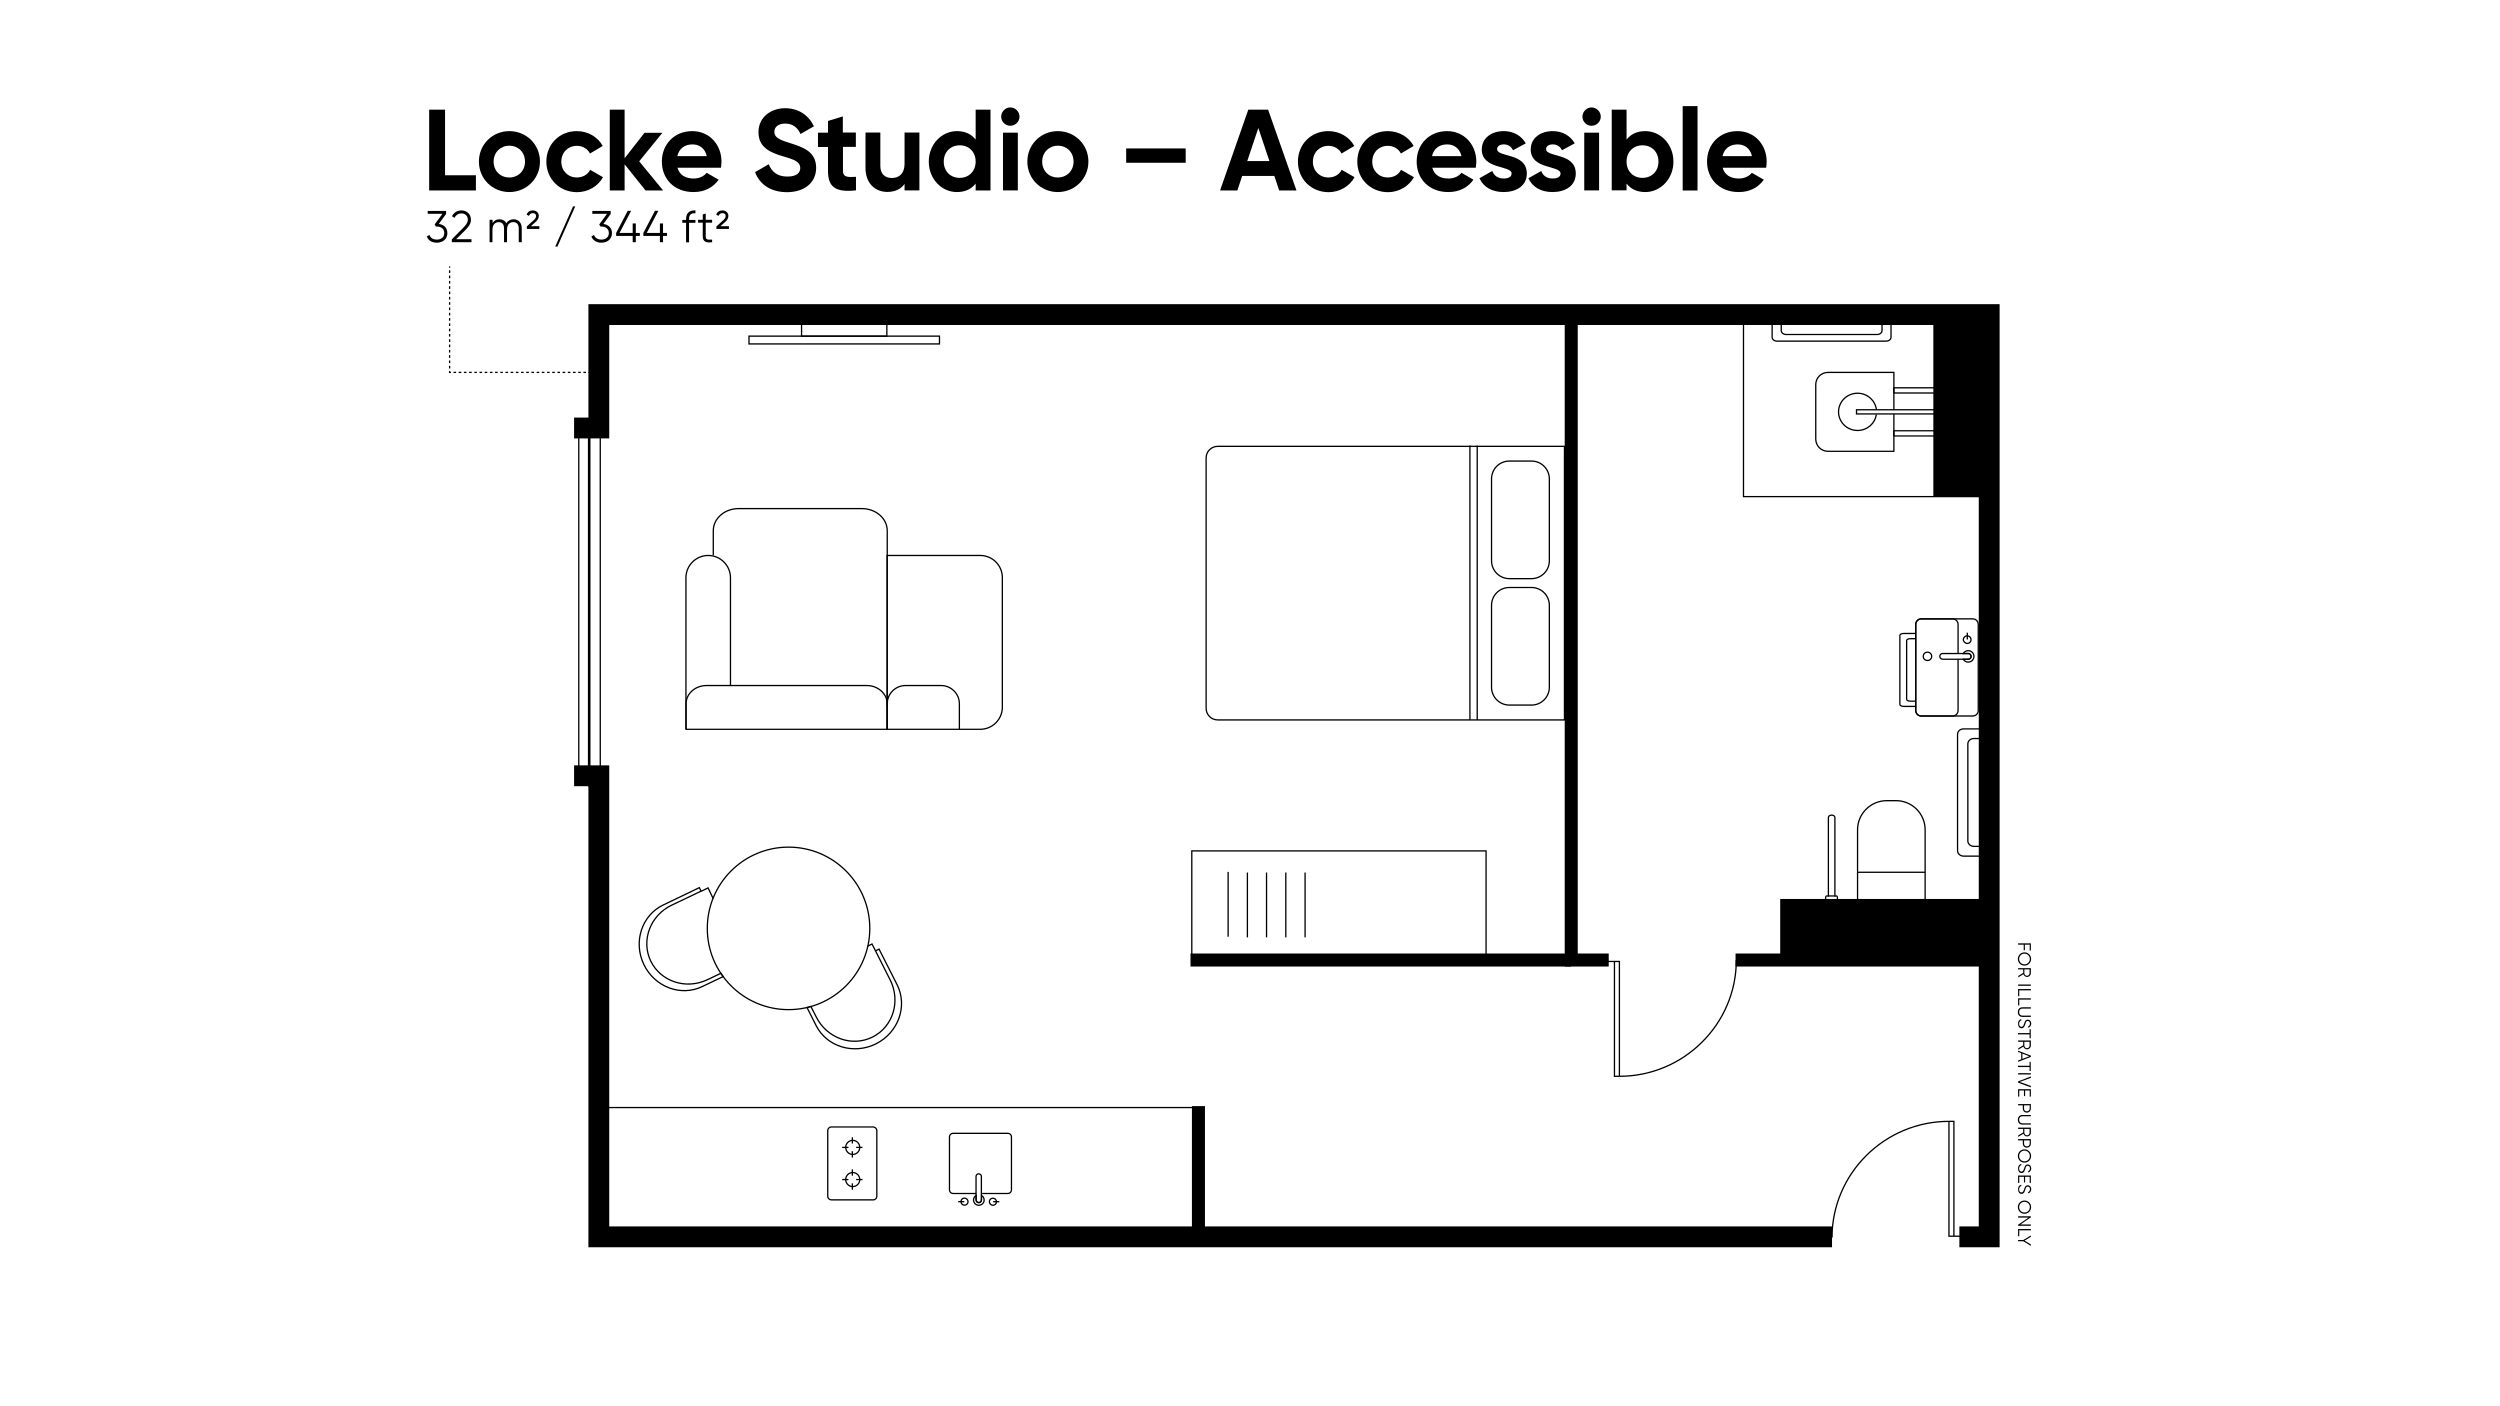 <?xml version="1.0" encoding="utf-8"?>
<!-- Generator: Adobe Illustrator 24.2.3, SVG Export Plug-In . SVG Version: 6.00 Build 0)  -->
<svg version="1.1" id="Layer_1" xmlns="http://www.w3.org/2000/svg" xmlns:xlink="http://www.w3.org/1999/xlink" x="0px" y="0px"
	 viewBox="0 0 1920 1080" style="enable-background:new 0 0 1920 1080;" xml:space="preserve">
<style type="text/css">
	.st0{fill:none;stroke:#000000;stroke-miterlimit:10;}
	.st1{fill:none;stroke:#000000;stroke-miterlimit:10;stroke-dasharray:2.037,2.037;}
	.st2{fill:none;stroke:#000000;stroke-miterlimit:10;stroke-dasharray:1.995,1.995;}
	.st3{fill:none;stroke:#000000;stroke-miterlimit:10;stroke-dasharray:2.038,2.038;}
	.st4{fill:none;stroke:#000000;stroke-width:2;stroke-miterlimit:10;}
	.st5{fill:none;stroke:#000000;stroke-miterlimit:10;stroke-dasharray:2.028,2.028;}
	.st6{fill:none;stroke:#000000;stroke-width:16;stroke-miterlimit:10;}
	.st7{fill:none;stroke:#000000;stroke-width:10;stroke-miterlimit:10;}
	.st8{fill:none;stroke:#000000;stroke-miterlimit:10;stroke-dasharray:2;}
</style>
<g>
	<g>
		<path d="M343.6,179c0,4.8-3.8,7.4-8.1,7.4c-3.5,0-6.6-1.6-7.7-4.8l2-1.2c0.8,2.4,3,3.6,5.7,3.6c3.1,0,5.7-1.7,5.7-5
			c0-3.3-2.5-5-5.7-5v0l0,0h-0.7l-1-1.6l6-8.2h-11.3V162h14.1v2.3L337,172C340.6,172.4,343.6,174.8,343.6,179z"/>
		<path d="M347,183.8l8.6-8.7c2-2,3.7-4.1,3.7-6.3c0-3.3-2.4-4.9-4.8-4.9c-2.3,0-4.2,1-5.4,3.4l-2-1.2c1.5-3.1,4.4-4.5,7.4-4.5
			c3.6,0,7.2,2.5,7.2,7.2c0,3.1-2,5.6-4.5,8.1l-6.9,6.8h11.8v2.3H347V183.8z"/>
		<path d="M400.7,175.3V186h-2.3v-10.7c0-3.1-1.8-4.7-4.2-4.7c-2.6,0-4.8,1.6-4.8,5.9v9.5h-2.3v-10.7c0-3.1-1.6-4.7-4-4.7
			c-2.5,0-4.9,1.6-4.9,5.9v9.5H376v-17.2h2.3v2.5c1.3-2.1,3.2-2.9,5.3-2.9c2.4,0,4.3,1.1,5.2,3.1c1.3-2.1,3.4-3.1,5.6-3.1
			C398.1,168.4,400.7,171,400.7,175.3z"/>
		<path d="M404.5,174l5.8-5.3c1-0.9,1.4-2,1.4-2.9c0-1.3-0.9-2.1-2.5-2.1c-1.5,0-2.4,0.8-3,2.1l-1.8-1c0.8-2,2.5-3.2,4.8-3.2
			c2.8,0,4.6,1.9,4.6,4.2c0,1.6-0.7,3-2.1,4.3l-4,3.6h6.5v2.1h-9.6V174z"/>
		<path d="M426.4,189.4l13.7-30.9h1.7l-13.7,30.9H426.4z"/>
		<path d="M470,179c0,4.8-3.8,7.4-8.1,7.4c-3.5,0-6.6-1.6-7.7-4.8l2-1.2c0.8,2.4,3,3.6,5.7,3.6c3.1,0,5.7-1.7,5.7-5
			c0-3.3-2.5-5-5.7-5v0l0,0h-0.7l-1-1.6l6-8.2h-11.3V162h14.1v2.3l-5.6,7.7C466.9,172.4,470,174.8,470,179z"/>
		<path d="M491.4,181.2h-3.1v4.8h-2.4v-4.8h-12.7v-2.3l8.9-17h2.6l-8.9,17h10.1v-7.3h2.4v7.3h3.1V181.2z"/>
		<path d="M512.3,181.2h-3.1v4.8h-2.4v-4.8h-12.7v-2.3l8.9-17h2.6l-8.9,17h10.1v-7.3h2.4v7.3h3.1V181.2z"/>
		<path d="M529.2,168.2v0.7h4.9v2.2h-4.9v15h-2.3v-15H524v-2.2h2.9v-0.7c0-4.5,2.6-6.9,7.2-6.6v2.2
			C530.8,163.5,529.2,164.9,529.2,168.2z"/>
		<path d="M542,171v10.4c0,3,1.6,2.7,4.9,2.6v2c-4.6,0.7-7.2-0.4-7.2-4.6V171h-3.6v-2.2h3.6v-4.1l2.3-0.7v4.8h4.9v2.2H542z"/>
		<path d="M550.1,174l5.8-5.3c1-0.9,1.4-2,1.4-2.9c0-1.3-0.9-2.1-2.5-2.1c-1.5,0-2.4,0.8-3,2.1l-1.8-1c0.8-2,2.5-3.2,4.8-3.2
			c2.8,0,4.6,1.9,4.6,4.2c0,1.6-0.7,3-2.1,4.3l-4,3.6h6.5v2.1h-9.6V174z"/>
	</g>
</g>
<g>
	<g>
		<path d="M365.5,134.6v11.7h-35.9V84.2h12.2v50.4H365.5z"/>
		<path d="M367.8,124.1c0-13.2,10.4-23.4,23.4-23.4s23.5,10.2,23.5,23.4s-10.5,23.4-23.5,23.4S367.8,137.3,367.8,124.1z
			 M403.2,124.1c0-7.2-5.2-12.2-12.1-12.2c-6.7,0-12,5.1-12,12.2c0,7.2,5.2,12.2,12,12.2C398,136.3,403.2,131.3,403.2,124.1z"/>
		<path d="M419.6,124.1c0-13.2,9.9-23.4,23.4-23.4c8.7,0,16.2,4.6,19.9,11.4l-9.8,5.8c-1.8-3.6-5.6-5.9-10.1-5.9
			c-6.8,0-11.9,5.1-11.9,12.2c0,7,5.1,12.1,11.9,12.1c4.6,0,8.4-2.2,10.2-5.9l9.9,5.7c-3.8,6.9-11.4,11.5-20,11.5
			C429.5,147.5,419.6,137.3,419.6,124.1z"/>
		<path d="M495.8,146.3l-16.1-20.1v20.1h-11.4V84.2h11.4v37.3l15.3-19.5h13.7l-17.8,21.9l18.4,22.4H495.8z"/>
		<path d="M532.8,137.1c4.4,0,8-1.9,9.9-4.4l9.2,5.3c-4.2,6-10.8,9.5-19.3,9.5c-14.9,0-24.3-10.2-24.3-23.4s9.5-23.4,23.4-23.4
			c13.1,0,22.4,10.4,22.4,23.4c0,1.7-0.2,3.2-0.4,4.7h-33.4C521.9,134.7,526.8,137.1,532.8,137.1z M542.8,119.9c-1.4-6.4-6.2-9-11-9
			c-6.1,0-10.3,3.3-11.6,9H542.8z"/>
		<path d="M579.9,132.2l10.5-6.1c2.2,5.8,6.6,9.5,14.3,9.5c7.4,0,9.9-3.1,9.9-6.6c0-4.6-4.2-6.4-13.4-9c-9.5-2.8-18.7-6.7-18.7-18.5
			c0-11.7,9.8-18.4,20.4-18.4c10.2,0,18,5.2,22.2,13.9l-10.3,5.9c-2.2-4.7-5.6-8-11.9-8c-5.1,0-8.2,2.7-8.2,6.2
			c0,3.8,2.4,5.9,11.8,8.7c9.8,3.1,20.3,6.4,20.3,19.1c0,11.6-9.3,18.7-22.5,18.7C591.6,147.5,583.3,141.4,579.9,132.2z"/>
		<path d="M647.4,112.9v18.4c0,4.8,3.5,4.9,10,4.5v10.4c-16.1,1.8-21.5-2.9-21.5-14.9v-18.4h-7.7v-11h7.7v-9l11.4-3.5v12.4h10v11
			H647.4z"/>
		<path d="M706.1,101.9v44.3h-11.4v-5c-2.7,4-7.3,6.2-13.2,6.2c-9.4,0-16.8-6.6-16.8-18.4v-27.2h11.4v25.8c0,6,3.6,9.1,8.8,9.1
			c5.6,0,9.8-3.3,9.8-11v-23.9H706.1z"/>
		<path d="M760.7,84.2v62.1h-11.4V141c-3.2,4.1-7.9,6.5-14.4,6.5c-11.9,0-21.6-10.2-21.6-23.4s9.8-23.4,21.6-23.4
			c6.5,0,11.2,2.4,14.4,6.5v-23H760.7z M749.3,124.1c0-7.5-5.2-12.5-12.2-12.5c-7.1,0-12.3,5.1-12.3,12.5c0,7.5,5.2,12.5,12.3,12.5
			C744,136.6,749.3,131.6,749.3,124.1z"/>
		<path d="M768.9,89.6c0-3.8,3.2-7.1,7-7.1c3.9,0,7.1,3.3,7.1,7.1c0,3.8-3.2,7-7.1,7C772.1,96.6,768.9,93.4,768.9,89.6z
			 M770.3,101.9h11.4v44.3h-11.4V101.9z"/>
		<path d="M789,124.1c0-13.2,10.4-23.4,23.4-23.4s23.5,10.2,23.5,23.4s-10.5,23.4-23.5,23.4S789,137.3,789,124.1z M824.5,124.1
			c0-7.2-5.2-12.2-12.1-12.2c-6.7,0-12,5.1-12,12.2c0,7.2,5.2,12.2,12,12.2C819.2,136.3,824.5,131.3,824.5,124.1z"/>
		<path d="M864.9,114h45.7v11h-45.7V114z"/>
		<path d="M978.7,135.1H954l-3.7,11.2H937l21.7-62.1h15.2l21.8,62.1h-13.3L978.7,135.1z M974.9,123.7l-8.5-25.4l-8.5,25.4H974.9z"/>
		<path d="M996.8,124.1c0-13.2,9.9-23.4,23.4-23.4c8.7,0,16.2,4.6,19.9,11.4l-9.8,5.8c-1.8-3.6-5.6-5.9-10.1-5.9
			c-6.8,0-11.9,5.1-11.9,12.2c0,7,5.1,12.1,11.9,12.1c4.6,0,8.4-2.2,10.2-5.9l9.9,5.7c-3.8,6.9-11.4,11.5-20,11.5
			C1006.7,147.5,996.8,137.3,996.8,124.1z"/>
		<path d="M1042.4,124.1c0-13.2,9.9-23.4,23.4-23.4c8.7,0,16.2,4.6,19.9,11.4l-9.8,5.8c-1.8-3.6-5.6-5.9-10.1-5.9
			c-6.8,0-11.9,5.1-11.9,12.2c0,7,5.1,12.1,11.9,12.1c4.6,0,8.4-2.2,10.2-5.9l9.9,5.7c-3.8,6.9-11.4,11.5-20,11.5
			C1052.3,147.5,1042.4,137.3,1042.4,124.1z"/>
		<path d="M1112.5,137.1c4.4,0,8-1.9,9.9-4.4l9.2,5.3c-4.2,6-10.8,9.5-19.3,9.5c-14.9,0-24.3-10.2-24.3-23.4s9.5-23.4,23.4-23.4
			c13.1,0,22.4,10.4,22.4,23.4c0,1.7-0.2,3.2-0.4,4.7H1100C1101.5,134.7,1106.4,137.1,1112.5,137.1z M1122.4,119.9
			c-1.4-6.4-6.2-9-11-9c-6.1,0-10.3,3.3-11.6,9H1122.4z"/>
		<path d="M1172.6,133.3c0,9.6-8.3,14.2-17.8,14.2c-8.9,0-15.4-3.7-18.6-10.6l9.9-5.6c1.2,3.6,4.3,5.8,8.7,5.8
			c3.6,0,6.1-1.2,6.1-3.8c0-6.5-22.9-2.9-22.9-18.5c0-9,7.7-14.1,16.9-14.1c7.2,0,13.4,3.3,16.9,9.4l-9.8,5.3
			c-1.3-2.8-3.8-4.5-7.1-4.5c-2.8,0-5.1,1.2-5.1,3.6C1149.7,121.1,1172.6,117,1172.6,133.3z"/>
		<path d="M1210.2,133.3c0,9.6-8.3,14.2-17.8,14.2c-8.9,0-15.4-3.7-18.6-10.6l9.9-5.6c1.2,3.6,4.3,5.8,8.7,5.8
			c3.6,0,6.1-1.2,6.1-3.8c0-6.5-22.9-2.9-22.9-18.5c0-9,7.7-14.1,16.9-14.1c7.2,0,13.4,3.3,16.9,9.4l-9.8,5.3
			c-1.3-2.8-3.8-4.5-7.1-4.5c-2.8,0-5.1,1.2-5.1,3.6C1187.3,121.1,1210.2,117,1210.2,133.3z"/>
		<path d="M1215.3,89.6c0-3.8,3.2-7.1,7-7.1c3.9,0,7.1,3.3,7.1,7.1c0,3.8-3.2,7-7.1,7C1218.5,96.6,1215.3,93.4,1215.3,89.6z
			 M1216.7,101.9h11.4v44.3h-11.4V101.9z"/>
		<path d="M1285.2,124.1c0,13.2-9.8,23.4-21.6,23.4c-6.5,0-11.2-2.4-14.4-6.5v5.2h-11.4V84.2h11.4v23c3.2-4.1,7.9-6.5,14.4-6.5
			C1275.4,100.7,1285.2,110.9,1285.2,124.1z M1273.7,124.1c0-7.5-5.2-12.5-12.3-12.5c-7,0-12.2,5.1-12.2,12.5
			c0,7.5,5.2,12.5,12.2,12.5C1268.5,136.6,1273.7,131.6,1273.7,124.1z"/>
		<path d="M1292.3,81.5h11.4v64.8h-11.4V81.5z"/>
		<path d="M1335.5,137.1c4.4,0,8-1.9,9.9-4.4l9.2,5.3c-4.2,6-10.8,9.5-19.3,9.5c-14.9,0-24.3-10.2-24.3-23.4s9.5-23.4,23.4-23.4
			c13.1,0,22.4,10.4,22.4,23.4c0,1.7-0.2,3.2-0.4,4.7H1323C1324.6,134.7,1329.5,137.1,1335.5,137.1z M1345.5,119.9
			c-1.4-6.4-6.2-9-11-9c-6.1,0-10.3,3.3-11.6,9H1345.5z"/>
	</g>
</g>
<g>
	<g>
		<line class="st0" x1="345.3" y1="204.6" x2="345.3" y2="205.6"/>
		<line class="st1" x1="345.3" y1="207.6" x2="345.3" y2="284"/>
		<polyline class="st0" points="345.3,285 345.3,286 346.3,286 		"/>
		<line class="st2" x1="348.3" y1="286" x2="459" y2="286"/>
		<line class="st0" x1="460" y1="286" x2="461" y2="286"/>
	</g>
</g>
<polyline class="st0" points="925.4,850.6 456.9,850.6 456.9,948.8 "/>
<g>
	<g>
		<g>
			<line class="st0" x1="646.8" y1="881.2" x2="651.6" y2="881.2"/>
			<line class="st0" x1="657.5" y1="881.2" x2="662.4" y2="881.2"/>
			<line class="st0" x1="654.6" y1="873.4" x2="654.6" y2="878.2"/>
			<line class="st0" x1="654.6" y1="884.1" x2="654.6" y2="889"/>
			<circle class="st0" cx="654.9" cy="881.2" r="5.4"/>
		</g>
		<g>
			<line class="st0" x1="646.8" y1="905.9" x2="651.6" y2="905.9"/>
			<line class="st0" x1="657.5" y1="905.9" x2="662.4" y2="905.9"/>
			<line class="st0" x1="654.6" y1="898.1" x2="654.6" y2="902.9"/>
			<line class="st0" x1="654.6" y1="908.8" x2="654.6" y2="913.7"/>
			<circle class="st0" cx="654.9" cy="905.9" r="5.4"/>
		</g>
	</g>
	<path class="st0" d="M673.4,868.3v50.4c0,1.5-1.2,2.8-2.8,2.8h-32.1c-1.5,0-2.8-1.2-2.8-2.8v-50.4c0-1.5,1.2-2.8,2.8-2.8h32.1
		C672.1,865.6,673.4,866.8,673.4,868.3z"/>
</g>
<g>
	<path class="st0" d="M754.3,916.6h19.8c1.5,0,2.7-1.2,2.7-2.7v-40.8c0-1.5-1.2-2.7-2.7-2.7h-42.2c-1.5,0-2.7,1.2-2.7,2.7v40.8
		c0,1.5,1.2,2.7,2.7,2.7h17.8"/>
	<path class="st0" d="M751,923.5c-0.8-0.3-1.4-1.1-1.4-2v-3.4v-14.5c0-0.9,0.5-1.7,1.4-2c1.4-0.4,2.7,0.6,2.7,1.9v14.6v3.5
		C753.7,922.9,752.4,924,751,923.5z"/>
	<path class="st0" d="M749.7,925.1c-1.9-1.1-2.6-3.6-1.5-5.5c0.3-0.6,0.9-1.1,1.5-1.5v3.4c0,0.9,0.5,1.7,1.4,2
		c1.4,0.4,2.7-0.6,2.7-1.9v-3.5c0,0,0,0,0,0c1.9,1.1,2.6,3.6,1.5,5.5C754.1,925.6,751.6,926.2,749.7,925.1z"/>
	<path class="st0" d="M759.9,922.4c-0.3,1.9,1.3,3.5,3.2,3.2c1.1-0.2,1.9-1.1,2.1-2.1c0.4-1.9-1.3-3.6-3.2-3.2
		C761,920.4,760.1,921.3,759.9,922.4z"/>
	<line class="st0" x1="762.7" y1="922.9" x2="767.5" y2="922.9"/>
	<path class="st0" d="M743.4,923.4c0.3-1.9-1.3-3.5-3.2-3.2c-1.1,0.2-1.9,1.1-2.1,2.1c-0.4,1.9,1.3,3.6,3.2,3.2
		C742.4,925.3,743.2,924.4,743.4,923.4z"/>
	<line class="st0" x1="740.6" y1="922.9" x2="735.9" y2="922.9"/>
</g>
<g>
	<g>
		<path class="st0" d="M1201.5,552.9H935.2c-4.9,0-8.9-4-8.9-8.9V351.7c0-4.9,4-8.9,8.9-8.9h266.3V552.9z"/>
		<g>
			<path class="st0" d="M1159.2,451.2h17c7.6,0,13.7,6.2,13.7,13.7v62.9c0,7.6-6.2,13.7-13.7,13.7h-17c-7.6,0-13.7-6.2-13.7-13.7
				v-62.9C1145.5,457.3,1151.6,451.2,1159.2,451.2z"/>
			<path class="st0" d="M1159.2,354.1h17c7.6,0,13.7,6.2,13.7,13.7v62.9c0,7.6-6.2,13.7-13.7,13.7h-17c-7.6,0-13.7-6.2-13.7-13.7
				v-62.9C1145.5,360.2,1151.6,354.1,1159.2,354.1z"/>
		</g>
	</g>
	<line class="st0" x1="1134.5" y1="342.2" x2="1134.5" y2="552.9"/>
	<line class="st0" x1="1128.9" y1="342.2" x2="1128.9" y2="552.9"/>
</g>
<g>
	<g>
		<path d="M1558.7,725.5h-3.6v4.3h-0.9v-4.3h-4.3v-1h9.8v5.5h-0.9V725.5z"/>
		<path d="M1554.8,731.4c2.8,0,5.1,2.2,5.1,5.1s-2.3,5.1-5.1,5.1c-2.8,0-5.1-2.2-5.1-5.1S1552,731.4,1554.8,731.4z M1554.8,740.6
			c2.3,0,4.1-1.8,4.1-4.1s-1.8-4.1-4.1-4.1s-4.1,1.8-4.1,4.1S1552.5,740.6,1554.8,740.6z"/>
		<path d="M1553.8,747.2v-2.7h-3.9v-1h9.8v3.9c0,1.6-1.3,2.9-2.9,2.9c-1.3,0-2.5-0.9-2.8-2.1l-4,2.4v-1.1L1553.8,747.2z
			 M1554.7,744.5v2.9c0,1.1,0.9,2,2,2c1.1,0,2-0.9,2-2v-2.9H1554.7z"/>
		<path d="M1559.7,757.1h-9.8v-1h9.8V757.1z"/>
		<path d="M1550.8,765.1h-0.9v-5.5h9.8v1h-8.9V765.1z"/>
		<path d="M1550.8,772.2h-0.9v-5.5h9.8v1h-8.9V772.2z"/>
		<path d="M1553.2,773.6h6.5v1h-6.5c-1.6,0-2.5,1-2.5,2.7c0,1.7,1,2.7,2.5,2.7h6.5v1h-6.5c-2.1,0-3.5-1.5-3.5-3.6
			C1549.7,775.1,1551,773.6,1553.2,773.6z"/>
		<path d="M1552.1,782.7l0.5,0.8c-1.2,0.4-1.9,1.3-1.9,2.8c0,1.5,0.7,2.3,1.8,2.3c1.1,0,1.5-1,2-2.4c0.5-1.6,1-3.1,2.8-3.1
			c1.7,0,2.7,1.4,2.7,3c0,1.6-1,2.7-2.1,3.2l-0.5-0.8c0.9-0.4,1.6-1.1,1.6-2.4c0-1.2-0.6-2-1.7-2c-1.1,0-1.4,0.8-1.8,2.2
			c-0.6,1.8-1.1,3.4-2.9,3.4c-1.7,0-2.7-1.3-2.7-3.3C1549.7,784.6,1550.6,783.2,1552.1,782.7z"/>
		<path d="M1558.7,797.4v-3h-8.9v-1h8.9v-3h0.9v7H1558.7z"/>
		<path d="M1553.8,802.8v-2.7h-3.9v-1h9.8v3.9c0,1.6-1.3,2.9-2.9,2.9c-1.3,0-2.5-0.9-2.8-2.1l-4,2.4v-1.1L1553.8,802.8z
			 M1554.7,800.1v2.9c0,1.1,0.9,2,2,2c1.1,0,2-0.9,2-2v-2.9H1554.7z"/>
		<path d="M1552.3,813.5v-4.7l-2.4-0.9v-1l9.8,3.8v1l-9.8,3.8v-1L1552.3,813.5z M1553.2,813.2l5.3-2l-5.3-2V813.2z"/>
		<path d="M1558.7,822.5v-3h-8.9v-1h8.9v-3h0.9v7H1558.7z"/>
		<path d="M1559.7,825.2h-9.8v-1h9.8V825.2z"/>
		<path d="M1559.7,826.7v1.1l-8.5,3.1l8.5,3.1v1.1l-9.8-3.6v-1L1559.7,826.7z"/>
		<path d="M1550.8,842.2h-0.9v-5.7h9.8v5.7h-0.9v-4.7h-3.5v4.3h-0.9v-4.3h-3.6V842.2z"/>
		<path d="M1556.6,854.5c-1.8,0-3.1-1.3-3.1-3.1v-2.5h-3.6v-1h9.8v3.5C1559.7,853.2,1558.3,854.5,1556.6,854.5z M1556.6,853.5
			c1.3,0,2.2-0.9,2.2-2.1v-2.5h-4.3v2.5C1554.4,852.7,1555.3,853.5,1556.6,853.5z"/>
		<path d="M1553.2,856.3h6.5v1h-6.5c-1.6,0-2.5,1-2.5,2.7c0,1.7,1,2.7,2.5,2.7h6.5v1h-6.5c-2.1,0-3.5-1.5-3.5-3.6
			C1549.7,857.8,1551,856.3,1553.2,856.3z"/>
		<path d="M1553.8,869.7V867h-3.9v-1h9.8v3.9c0,1.6-1.3,2.9-2.9,2.9c-1.3,0-2.5-0.9-2.8-2.1l-4,2.4V872L1553.8,869.7z M1554.7,867
			v2.9c0,1.1,0.9,2,2,2c1.1,0,2-0.9,2-2V867H1554.7z"/>
		<path d="M1556.6,881.4c-1.8,0-3.1-1.3-3.1-3.1v-2.5h-3.6v-1h9.8v3.5C1559.7,880.1,1558.3,881.4,1556.6,881.4z M1556.6,880.4
			c1.3,0,2.2-0.9,2.2-2.1v-2.5h-4.3v2.5C1554.4,879.5,1555.3,880.4,1556.6,880.4z"/>
		<path d="M1554.8,882.7c2.8,0,5.1,2.2,5.1,5.1s-2.3,5.1-5.1,5.1c-2.8,0-5.1-2.2-5.1-5.1S1552,882.7,1554.8,882.7z M1554.8,891.9
			c2.3,0,4.1-1.8,4.1-4.1s-1.8-4.1-4.1-4.1s-4.1,1.8-4.1,4.1S1552.5,891.9,1554.8,891.9z"/>
		<path d="M1552.1,893.9l0.5,0.8c-1.2,0.4-1.9,1.3-1.9,2.8c0,1.5,0.7,2.3,1.8,2.3c1.1,0,1.5-1,2-2.4c0.5-1.6,1-3.1,2.8-3.1
			c1.7,0,2.7,1.4,2.7,3c0,1.6-1,2.7-2.1,3.2l-0.5-0.8c0.9-0.4,1.6-1.1,1.6-2.4c0-1.2-0.6-2-1.7-2c-1.1,0-1.4,0.8-1.8,2.2
			c-0.6,1.8-1.1,3.4-2.9,3.4c-1.7,0-2.7-1.3-2.7-3.3C1549.7,895.8,1550.6,894.4,1552.1,893.9z"/>
		<path d="M1550.8,908.5h-0.9v-5.7h9.8v5.7h-0.9v-4.7h-3.5v4.3h-0.9v-4.3h-3.6V908.5z"/>
		<path d="M1552.1,909.9l0.5,0.8c-1.2,0.4-1.9,1.3-1.9,2.8c0,1.5,0.7,2.3,1.8,2.3c1.1,0,1.5-1,2-2.4c0.5-1.6,1-3.1,2.8-3.1
			c1.7,0,2.7,1.4,2.7,3c0,1.6-1,2.7-2.1,3.2l-0.5-0.8c0.9-0.4,1.6-1.1,1.6-2.4c0-1.2-0.6-2-1.7-2c-1.1,0-1.4,0.8-1.8,2.2
			c-0.6,1.8-1.1,3.4-2.9,3.4c-1.7,0-2.7-1.3-2.7-3.3C1549.7,911.7,1550.6,910.4,1552.1,909.9z"/>
		<path d="M1554.8,922c2.8,0,5.1,2.2,5.1,5.1s-2.3,5.1-5.1,5.1c-2.8,0-5.1-2.2-5.1-5.1S1552,922,1554.8,922z M1554.8,931.2
			c2.3,0,4.1-1.8,4.1-4.1s-1.8-4.1-4.1-4.1s-4.1,1.8-4.1,4.1S1552.5,931.2,1554.8,931.2z"/>
		<path d="M1559.7,941.4h-9.8v-0.8l8-5.5h-8v-1h9.8v0.8l-8,5.5h8V941.4z"/>
		<path d="M1550.8,949.4h-0.9v-5.5h9.8v1h-8.9V949.4z"/>
		<path d="M1553.9,953.3h-4v-1h4l5.8-3.5v1.1l-4.8,2.9l4.8,2.9v1.1L1553.9,953.3z"/>
	</g>
</g>
<line class="st0" x1="461" y1="327.8" x2="461" y2="604.1"/>
<line class="st0" x1="444.5" y1="332.5" x2="444.5" y2="598.3"/>
<line class="st4" x1="452.5" y1="327.8" x2="452.5" y2="604.1"/>
<g>
	<g>
		<path class="st0" d="M1513.7,504.8c-0.3,0.9-1.2,1.5-2.2,1.5h-3.7h-15.7c-1,0-1.9-0.6-2.2-1.5c-0.5-1.5,0.6-2.9,2.1-2.9h15.8h3.8
			C1513,501.9,1514.1,503.3,1513.7,504.8z"/>
		<path class="st0" d="M1515.4,506.3c-1.2,2.1-3.9,2.8-6,1.6c-0.7-0.4-1.2-0.9-1.6-1.6h3.7c1,0,1.9-0.6,2.2-1.5
			c0.5-1.5-0.6-2.9-2.1-2.9h-3.8c0,0,0,0,0,0c1.2-2.1,3.9-2.8,6-1.6C1515.9,501.5,1516.6,504.2,1515.4,506.3z"/>
	</g>
	<g>
		<path class="st0" d="M1510.3,494.1c2.1,0.4,3.8-1.4,3.4-3.4c-0.2-1.1-1.1-2.1-2.3-2.3c-2.1-0.4-3.9,1.4-3.5,3.5
			C1508.3,492.9,1509.2,493.9,1510.3,494.1z"/>
		<line class="st0" x1="1510.9" y1="491.1" x2="1510.9" y2="485.9"/>
	</g>
	<path class="st0" d="M1477.1,504.7c-0.4-2.3,1.5-4.2,3.8-3.8c1.3,0.2,2.3,1.3,2.6,2.5c0.4,2.3-1.5,4.3-3.8,3.8
		C1478.4,507,1477.3,506,1477.1,504.7z"/>
	<path class="st0" d="M1515.1,475.3h-39.6c-2.3,0-4.2,1.9-4.2,4.2v66.2c0,2.3,1.9,4.2,4.2,4.2h39.6c2.3,0,4.2-1.9,4.2-4.2v-66.2
		C1519.3,477.2,1517.5,475.3,1515.1,475.3z"/>
	<path class="st0" d="M1503.8,501.8v-22.3c0-2.3-1.9-4.2-4.2-4.2h-24.1c-2.3,0-4.2,1.9-4.2,4.2v66.2c0,2.3,1.9,4.2,4.2,4.2h24.1
		c2.3,0,4.2-1.9,4.2-4.2v-39.4"/>
</g>
<line class="st0" x1="1002.3" y1="719.9" x2="1002.3" y2="670.1"/>
<line class="st0" x1="987.5" y1="719.9" x2="987.5" y2="670.1"/>
<line class="st0" x1="972.7" y1="719.9" x2="972.7" y2="670.1"/>
<line class="st0" x1="958" y1="719.9" x2="958" y2="670.1"/>
<line class="st0" x1="943.2" y1="719.4" x2="943.2" y2="669.6"/>
<rect x="915.3" y="653.5" class="st0" width="226" height="79.8"/>
<g>
	<polyline class="st0" points="1500.6,949.4 1500.6,861.2 1496.8,861.2 	"/>
	<polyline class="st0" points="1509.6,949.4 1496.8,949.4 1496.8,861.2 	"/>
	<path class="st0" d="M1496.8,861.2c-49.3,0-89.8,40-89.8,89.3"/>
</g>
<g>
	<polyline class="st0" points="1239.9,738.4 1239.9,826.6 1243.7,826.6 	"/>
	<polyline class="st0" points="1230.9,738.4 1243.7,738.4 1243.7,826.6 	"/>
	<path class="st0" d="M1243.7,826.6c49.3,0,89.8-40,89.8-89.3"/>
</g>
<g>
	
		<rect x="645.3" y="188" transform="matrix(-1.836970e-16 1 -1 -1.836970e-16 909.521 -387.151)" class="st0" width="6" height="146.3"/>
	<path class="st0" d="M615.6,258.2v-11c29.1-7,65.5,1,65.5,1v10H615.6z"/>
</g>
<polyline class="st6" points="1407,949.9 459.9,949.9 459.9,749 459.9,595.8 440.9,595.8 "/>
<polyline class="st6" points="1504.8,949.9 1527.7,949.9 1527.7,241.6 459.9,241.6 459.9,328.7 440.9,328.7 "/>
<line class="st7" x1="1332.9" y1="737.3" x2="1527.7" y2="737.3"/>
<polyline class="st7" points="1206.7,241.6 1206.7,737.3 1235.5,737.3 "/>
<line class="st7" x1="1206.7" y1="737.3" x2="914.3" y2="737.3"/>
<line class="st7" x1="920.4" y1="949.9" x2="920.4" y2="849.5"/>
<rect x="1367.2" y="690.4" width="160.5" height="46.9"/>
<g>
	<g>
		<path class="st0" d="M1441.1,314.7c-0.8-7.1-7-12.7-14.5-12.7c-8,0-14.6,6.4-14.6,14.3c0,7.9,6.5,14.3,14.6,14.3
			c7.4,0,13.5-5.4,14.4-12.3"/>
		<polyline class="st0" points="1496.9,317.9 1425.8,317.9 1425.8,314.7 1496.9,314.7 		"/>
	</g>
</g>
<path class="st0" d="M1471.3,486.5h-9.2c-1.7,0-3,0.7-3,1.5v53c0,0.8,1.3,1.5,3,1.5h9.2"/>
<path class="st0" d="M1471.3,490.5h-4c-1.7,0-3,0.6-3,1.4v45.2c0,0.8,1.3,1.4,3,1.4h4"/>
<g>
	<path class="st0" d="M1523.3,559.8h-15.3c-2.5,0-4.6,1.8-4.6,4.1v89.5c0,2.2,2.1,4.1,4.6,4.1h15.3"/>
	<path class="st0" d="M1523.1,567.2h-7.2c-2.5,0-4.6,1.8-4.6,4.1v74.6c0,2.2,2.1,4.1,4.6,4.1h7.2"/>
</g>
<g>
	<path class="st0" d="M1361,249v10c0,1.7,1.7,3,3.8,3h83.7c2.1,0,3.8-1.3,3.8-3v-10"/>
	<path class="st0" d="M1368,249.2v4.7c0,1.7,1.7,3,3.8,3h69.8c2.1,0,3.8-1.3,3.8-3v-4.7"/>
</g>
<path class="st0" d="M1454.5,317.9v28.7h-50.6c-5.2,0-9.4-4.2-9.4-9.4v-41.8c0-5.2,4.2-9.4,9.4-9.4h50.6v28.7"/>
<g>
	
		<rect x="1472.5" y="279.8" transform="matrix(-1.836970e-16 1 -1 -1.836970e-16 1774.27 -1174.673)" class="st0" width="4" height="40"/>
	
		<rect x="1472.5" y="312.8" transform="matrix(-1.836970e-16 1 -1 -1.836970e-16 1807.27 -1141.673)" class="st0" width="4" height="40"/>
</g>
<rect x="1339" y="241.6" class="st0" width="188.7" height="139.8"/>
<rect x="1484.8" y="239.5" width="42.9" height="141.9"/>
<path class="st0" d="M1403,688.1h7.3c0.5,0,0.8,0.4,0.8,0.8v2.2h-9v-2.2C1402.2,688.5,1402.5,688.1,1403,688.1z"/>
<path class="st0" d="M1404.2,688.6v-60.8c0-1,1.1-1.8,2.5-1.8l0,0c1.4,0,2.5,0.8,2.5,1.8v60.8"/>
<path class="st0" d="M1449.1,614.9h7c12.4,0,22.4,10,22.4,22.4v53.8h-51.9v-53.8C1426.6,624.9,1436.7,614.9,1449.1,614.9z"/>
<line class="st0" x1="1478.5" y1="669.9" x2="1426.6" y2="669.9"/>
<g>
	<circle class="st0" cx="605.6" cy="713" r="62.4"/>
	<g>
		<polyline class="st0" points="547.7,690.1 543.8,681.9 538.5,684.5 538.5,684.5 		"/>
		<path class="st0" d="M539.3,757.7l16.1-7.7c-0.6-0.8-1.2-1.7-1.8-2.5l-10.3,4.9c-16.5,7.9-36,1.4-43.6-14.4
			c-7.5-15.8-0.3-35.1,16.3-42.9l22.4-10.7l-1.3-2.7L509.4,695c-16.5,7.9-23.2,28.3-15,45.6C502.7,758,522.8,765.6,539.3,757.7z"/>
	</g>
	<g>
		<path class="st0" d="M672.9,801.6c17.1-8.7,24.3-28.9,16.1-45.3l-13.9-27.4l-2.7,1.4l11.2,22.2c8.3,16.3,2.3,36-13.4,43.9
			c-15.7,7.9-35,1.1-43.3-15.3l-4.1-8.1c-1,0.3-2,0.5-3,0.8l7,13.9C635.1,804,655.7,810.2,672.9,801.6z"/>
		<polyline class="st0" points="672.4,730.2 672.4,730.2 669.7,725 666.5,726.6 		"/>
	</g>
</g>
<g>
	<path class="st0" d="M547.8,426.6v-19c0-9.4,8.7-17,19.5-17h94.6c10.8,0,19.5,7.6,19.5,17v135.6"/>
	<path class="st0" d="M769.8,543.1v-99.5c0-9.4-7.6-17-17-17h-71.5v133.5h71.5C762.2,560.1,769.8,552.5,769.8,543.1z"/>
	<path class="st0" d="M526.8,560.1V443.7c0-9.4,7.7-17.1,17.1-17.1h0c9.4,0,17.1,7.7,17.1,17.1v82.8"/>
	<path class="st0" d="M681.4,540.5v19.6h-67.8h-86.7v-19.6c0-7.7,7-14,15.7-14h123.1C674.3,526.5,681.4,532.8,681.4,540.5z"/>
	<path class="st0" d="M681.4,560.1v-19.6c0-7.7,6.3-14,14-14h27.4c7.7,0,14,6.3,14,14v19.6"/>
</g>
</svg>
